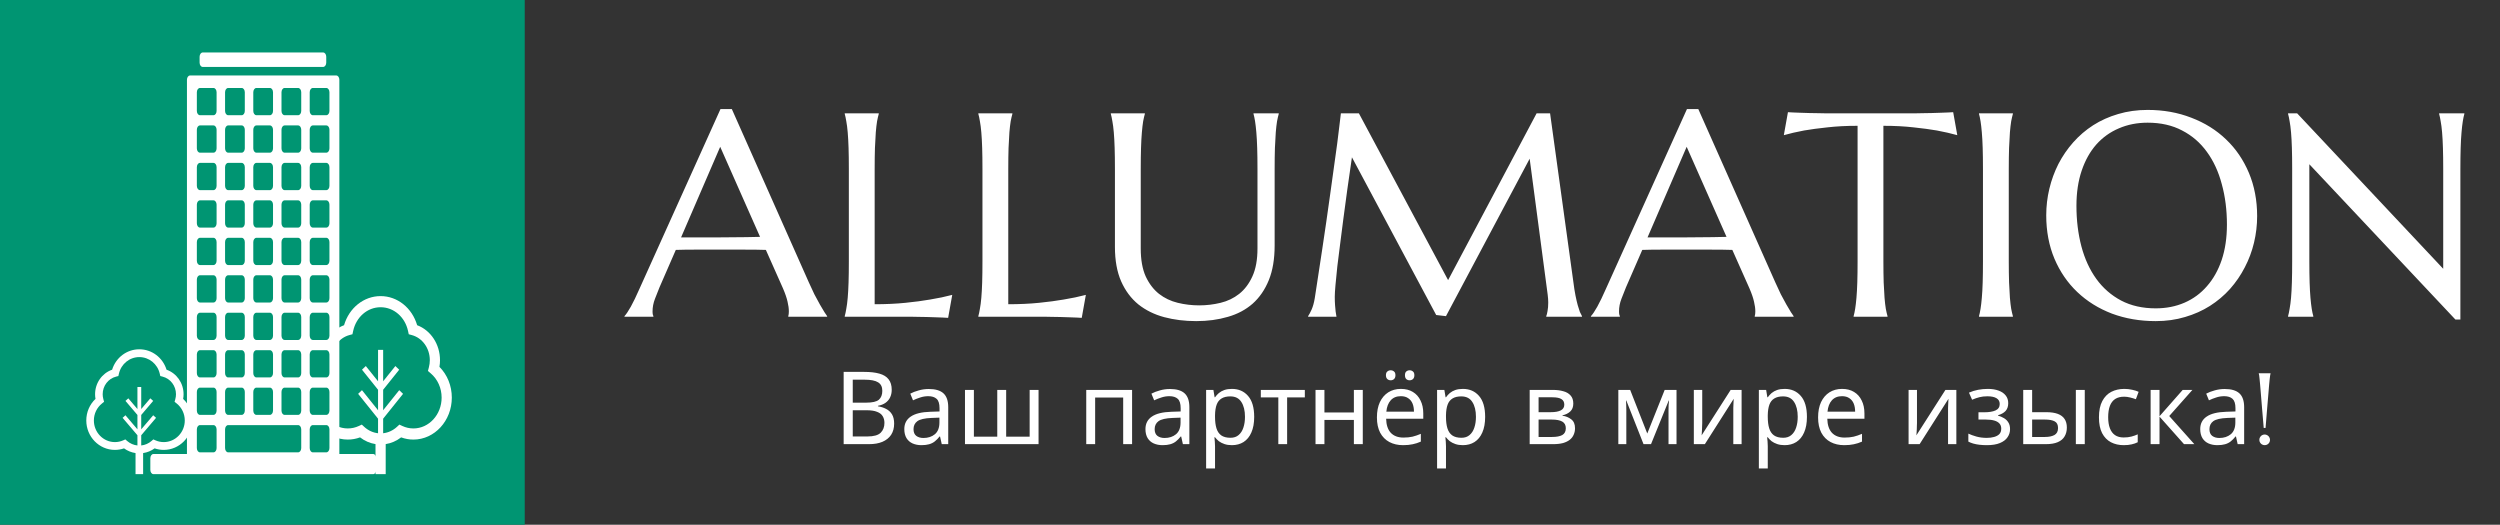 <svg width="1334" height="280" viewBox="0 0 1334 280" fill="none" xmlns="http://www.w3.org/2000/svg">
<rect x="0" y="0" width="1334" height="280" fill="#333333" stroke="none"/>
<rect width="280" height="280" fill="#009572"/>
<path d="M108.418 35.715H172.174H172.428C173.343 35.715 174.085 34.69 174.085 33.427V30.288C174.085 29.024 173.343 28 172.428 28H172.174H108.418H108.164C107.249 28 106.507 29.024 106.507 30.288V33.427C106.507 34.69 107.249 35.715 108.164 35.715H108.418Z" fill="white"/>
<path d="M99.757 42.561V242.256H81.875C80.96 242.256 80.218 243.28 80.218 244.543V250.716C80.218 251.979 80.96 253.003 81.875 253.003H199.125C200.04 253.003 200.782 251.979 200.782 250.716V244.543C200.782 243.28 200.04 242.256 199.125 242.256H181.077V42.561C181.077 41.297 180.336 40.273 179.42 40.273H101.414C100.499 40.273 99.757 41.297 99.757 42.561ZM165.262 49.23C165.262 47.967 166.004 46.942 166.919 46.942H174.136C175.051 46.942 175.793 47.967 175.793 49.23V59.192C175.793 60.455 175.051 61.479 174.136 61.479H166.919C166.004 61.479 165.262 60.455 165.262 59.192V49.23ZM165.262 69.218C165.262 67.954 166.004 66.93 166.919 66.93H174.136C175.051 66.93 175.793 67.954 175.793 69.218V79.18C175.793 80.443 175.051 81.467 174.136 81.467H166.919C166.004 81.467 165.262 80.443 165.262 79.18V69.218ZM165.262 89.206C165.262 87.943 166.004 86.918 166.919 86.918H174.136C175.051 86.918 175.793 87.943 175.793 89.206V99.168C175.793 100.431 175.051 101.455 174.136 101.455H166.919C166.004 101.455 165.262 100.431 165.262 99.168V89.206ZM165.262 109.194C165.262 107.93 166.004 106.906 166.919 106.906H174.136C175.051 106.906 175.793 107.93 175.793 109.194V119.155C175.793 120.418 175.051 121.443 174.136 121.443H166.919C166.004 121.443 165.262 120.418 165.262 119.155V109.194ZM165.262 129.181C165.262 127.918 166.004 126.894 166.919 126.894H174.136C175.051 126.894 175.793 127.918 175.793 129.181V139.143C175.793 140.406 175.051 141.431 174.136 141.431H166.919C166.004 141.431 165.262 140.406 165.262 139.143V129.181ZM165.262 149.17C165.262 147.906 166.004 146.882 166.919 146.882H174.136C175.051 146.882 175.793 147.906 175.793 149.17V159.131C175.793 160.394 175.051 161.419 174.136 161.419H166.919C166.004 161.419 165.262 160.394 165.262 159.131V149.17ZM165.262 169.158C165.262 167.894 166.004 166.87 166.919 166.87H174.136C175.051 166.87 175.793 167.894 175.793 169.158V179.119C175.793 180.383 175.051 181.407 174.136 181.407H166.919C166.004 181.407 165.262 180.383 165.262 179.119V169.158ZM165.262 189.145C165.262 187.882 166.004 186.858 166.919 186.858H174.136C175.051 186.858 175.793 187.882 175.793 189.145V199.107C175.793 200.37 175.051 201.395 174.136 201.395H166.919C166.004 201.395 165.262 200.37 165.262 199.107V189.145ZM165.262 209.134C165.262 207.87 166.004 206.846 166.919 206.846H174.136C175.051 206.846 175.793 207.87 175.793 209.134V219.095C175.793 220.359 175.051 221.383 174.136 221.383H166.919C166.004 221.383 165.262 220.359 165.262 219.095V209.134ZM165.262 229.122C165.262 227.858 166.004 226.834 166.919 226.834H174.136C175.051 226.834 175.793 227.858 175.793 229.122V239.083C175.793 240.346 175.051 241.371 174.136 241.371H166.919C166.004 241.371 165.262 240.346 165.262 239.083V229.122ZM150.207 49.23C150.207 47.967 150.949 46.942 151.864 46.942H159.081C159.996 46.942 160.738 47.967 160.738 49.23V59.192C160.738 60.455 159.996 61.479 159.081 61.479H151.864C150.949 61.479 150.207 60.455 150.207 59.192V49.23ZM150.207 69.218C150.207 67.954 150.949 66.93 151.864 66.93H159.081C159.996 66.93 160.738 67.954 160.738 69.218V79.18C160.738 80.443 159.996 81.467 159.081 81.467H151.864C150.949 81.467 150.207 80.443 150.207 79.18V69.218ZM150.207 89.206C150.207 87.943 150.949 86.918 151.864 86.918H159.081C159.996 86.918 160.738 87.943 160.738 89.206V99.168C160.738 100.431 159.996 101.455 159.081 101.455H151.864C150.949 101.455 150.207 100.431 150.207 99.168V89.206ZM150.207 109.194C150.207 107.93 150.949 106.906 151.864 106.906H159.081C159.996 106.906 160.738 107.93 160.738 109.194V119.155C160.738 120.418 159.996 121.443 159.081 121.443H151.864C150.949 121.443 150.207 120.418 150.207 119.155V109.194ZM150.207 129.181C150.207 127.918 150.949 126.894 151.864 126.894H159.081C159.996 126.894 160.738 127.918 160.738 129.181V139.143C160.738 140.406 159.996 141.431 159.081 141.431H151.864C150.949 141.431 150.207 140.406 150.207 139.143V129.181ZM150.207 149.17C150.207 147.906 150.949 146.882 151.864 146.882H159.081C159.996 146.882 160.738 147.906 160.738 149.17V159.131C160.738 160.394 159.996 161.419 159.081 161.419H151.864C150.949 161.419 150.207 160.394 150.207 159.131V149.17ZM150.207 169.158C150.207 167.894 150.949 166.87 151.864 166.87H159.081C159.996 166.87 160.738 167.894 160.738 169.158V179.119C160.738 180.383 159.996 181.407 159.081 181.407H151.864C150.949 181.407 150.207 180.383 150.207 179.119V169.158ZM150.207 189.145C150.207 187.882 150.949 186.858 151.864 186.858H159.081C159.996 186.858 160.738 187.882 160.738 189.145V199.107C160.738 200.37 159.996 201.395 159.081 201.395H151.864C150.949 201.395 150.207 200.37 150.207 199.107V189.145ZM150.207 209.134C150.207 207.87 150.949 206.846 151.864 206.846H159.081C159.996 206.846 160.738 207.87 160.738 209.134V219.095C160.738 220.359 159.996 221.383 159.081 221.383H151.864C150.949 221.383 150.207 220.359 150.207 219.095V209.134ZM135.152 49.23C135.152 47.967 135.894 46.942 136.809 46.942H144.026C144.941 46.942 145.683 47.967 145.683 49.23V59.192C145.683 60.455 144.941 61.479 144.026 61.479H136.809C135.894 61.479 135.152 60.455 135.152 59.192V49.23ZM135.152 69.218C135.152 67.954 135.894 66.93 136.809 66.93H144.026C144.941 66.93 145.683 67.954 145.683 69.218V79.18C145.683 80.443 144.941 81.467 144.026 81.467H136.809C135.894 81.467 135.152 80.443 135.152 79.18V69.218ZM135.152 89.206C135.152 87.943 135.894 86.918 136.809 86.918H144.026C144.941 86.918 145.683 87.943 145.683 89.206V99.168C145.683 100.431 144.941 101.455 144.026 101.455H136.809C135.894 101.455 135.152 100.431 135.152 99.168V89.206ZM135.152 109.194C135.152 107.93 135.894 106.906 136.809 106.906H144.026C144.941 106.906 145.683 107.93 145.683 109.194V119.155C145.683 120.418 144.941 121.443 144.026 121.443H136.809C135.894 121.443 135.152 120.418 135.152 119.155V109.194ZM135.152 129.181C135.152 127.918 135.894 126.894 136.809 126.894H144.026C144.941 126.894 145.683 127.918 145.683 129.181V139.143C145.683 140.406 144.941 141.431 144.026 141.431H136.809C135.894 141.431 135.152 140.406 135.152 139.143V129.181ZM135.152 149.17C135.152 147.906 135.894 146.882 136.809 146.882H144.026C144.941 146.882 145.683 147.906 145.683 149.17V159.131C145.683 160.394 144.941 161.419 144.026 161.419H136.809C135.894 161.419 135.152 160.394 135.152 159.131V149.17ZM135.152 169.158C135.152 167.894 135.894 166.87 136.809 166.87H144.026C144.941 166.87 145.683 167.894 145.683 169.158V179.119C145.683 180.383 144.941 181.407 144.026 181.407H136.809C135.894 181.407 135.152 180.383 135.152 179.119V169.158ZM135.152 189.145C135.152 187.882 135.894 186.858 136.809 186.858H144.026C144.941 186.858 145.683 187.882 145.683 189.145V199.107C145.683 200.37 144.941 201.395 144.026 201.395H136.809C135.894 201.395 135.152 200.37 135.152 199.107V189.145ZM135.152 209.134C135.152 207.87 135.894 206.846 136.809 206.846H144.026C144.941 206.846 145.683 207.87 145.683 209.134V219.095C145.683 220.359 144.941 221.383 144.026 221.383H136.809C135.894 221.383 135.152 220.359 135.152 219.095V209.134ZM120.096 49.23C120.096 47.967 120.838 46.942 121.753 46.942H128.97C129.885 46.942 130.627 47.967 130.627 49.23V59.192C130.627 60.455 129.885 61.479 128.97 61.479H121.753C120.838 61.479 120.096 60.455 120.096 59.192V49.23ZM120.096 69.218C120.096 67.954 120.838 66.93 121.753 66.93H128.97C129.885 66.93 130.627 67.954 130.627 69.218V79.18C130.627 80.443 129.885 81.467 128.97 81.467H121.753C120.838 81.467 120.096 80.443 120.096 79.18V69.218ZM120.096 89.206C120.096 87.943 120.838 86.918 121.753 86.918H128.97C129.885 86.918 130.627 87.943 130.627 89.206V99.168C130.627 100.431 129.885 101.455 128.97 101.455H121.753C120.838 101.455 120.096 100.431 120.096 99.168V89.206ZM120.096 109.194C120.096 107.93 120.838 106.906 121.753 106.906H128.97C129.885 106.906 130.627 107.93 130.627 109.194V119.155C130.627 120.418 129.885 121.443 128.97 121.443H121.753C120.838 121.443 120.096 120.418 120.096 119.155V109.194ZM120.096 129.181C120.096 127.918 120.838 126.894 121.753 126.894H128.97C129.885 126.894 130.627 127.918 130.627 129.181V139.143C130.627 140.406 129.885 141.431 128.97 141.431H121.753C120.838 141.431 120.096 140.406 120.096 139.143V129.181ZM120.096 149.17C120.096 147.906 120.838 146.882 121.753 146.882H128.97C129.885 146.882 130.627 147.906 130.627 149.17V159.131C130.627 160.394 129.885 161.419 128.97 161.419H121.753C120.838 161.419 120.096 160.394 120.096 159.131V149.17ZM120.096 169.158C120.096 167.894 120.838 166.87 121.753 166.87H128.97C129.885 166.87 130.627 167.894 130.627 169.158V179.119C130.627 180.383 129.885 181.407 128.97 181.407H121.753C120.838 181.407 120.096 180.383 120.096 179.119V169.158ZM120.096 189.145C120.096 187.882 120.838 186.858 121.753 186.858H128.97C129.885 186.858 130.627 187.882 130.627 189.145V199.107C130.627 200.37 129.885 201.395 128.97 201.395H121.753C120.838 201.395 120.096 200.37 120.096 199.107V189.145ZM120.096 209.134C120.096 207.87 120.838 206.846 121.753 206.846H128.97C129.885 206.846 130.627 207.87 130.627 209.134V219.095C130.627 220.359 129.885 221.383 128.97 221.383H121.753C120.838 221.383 120.096 220.359 120.096 219.095V209.134ZM120.096 229.122C120.096 227.858 120.838 226.834 121.753 226.834H129.063H130.627H150.207H151.771H159.081C159.996 226.834 160.738 227.858 160.738 229.122V239.083C160.738 240.346 159.996 241.371 159.081 241.371H151.771H150.207H130.627H129.063H121.753C120.838 241.371 120.096 240.346 120.096 239.083V229.122ZM105.041 49.23C105.041 47.967 105.783 46.942 106.698 46.942H113.915C114.83 46.942 115.572 47.967 115.572 49.23V59.192C115.572 60.455 114.83 61.479 113.915 61.479H106.698C105.783 61.479 105.041 60.455 105.041 59.192V49.23ZM105.041 69.218C105.041 67.954 105.783 66.93 106.698 66.93H113.915C114.83 66.93 115.572 67.954 115.572 69.218V79.18C115.572 80.443 114.83 81.467 113.915 81.467H106.698C105.783 81.467 105.041 80.443 105.041 79.18V69.218ZM105.041 89.206C105.041 87.943 105.783 86.918 106.698 86.918H113.915C114.83 86.918 115.572 87.943 115.572 89.206V99.168C115.572 100.431 114.83 101.455 113.915 101.455H106.698C105.783 101.455 105.041 100.431 105.041 99.168V89.206ZM105.041 109.194C105.041 107.93 105.783 106.906 106.698 106.906H113.915C114.83 106.906 115.572 107.93 115.572 109.194V119.155C115.572 120.418 114.83 121.443 113.915 121.443H106.698C105.783 121.443 105.041 120.418 105.041 119.155V109.194ZM105.041 129.181C105.041 127.918 105.783 126.894 106.698 126.894H113.915C114.83 126.894 115.572 127.918 115.572 129.181V139.143C115.572 140.406 114.83 141.431 113.915 141.431H106.698C105.783 141.431 105.041 140.406 105.041 139.143V129.181ZM105.041 149.17C105.041 147.906 105.783 146.882 106.698 146.882H113.915C114.83 146.882 115.572 147.906 115.572 149.17V159.131C115.572 160.394 114.83 161.419 113.915 161.419H106.698C105.783 161.419 105.041 160.394 105.041 159.131V149.17ZM105.041 169.158C105.041 167.894 105.783 166.87 106.698 166.87H113.915C114.83 166.87 115.572 167.894 115.572 169.158V179.119C115.572 180.383 114.83 181.407 113.915 181.407H106.698C105.783 181.407 105.041 180.383 105.041 179.119V169.158ZM105.041 189.145C105.041 187.882 105.783 186.858 106.698 186.858H113.915C114.83 186.858 115.572 187.882 115.572 189.145V199.107C115.572 200.37 114.83 201.395 113.915 201.395H106.698C105.783 201.395 105.041 200.37 105.041 199.107V189.145ZM105.041 209.134C105.041 207.87 105.783 206.846 106.698 206.846H113.915C114.83 206.846 115.572 207.87 115.572 209.134V219.095C115.572 220.359 114.83 221.383 113.915 221.383H106.698C105.783 221.383 105.041 220.359 105.041 219.095V209.134ZM105.041 229.122C105.041 227.858 105.783 226.834 106.698 226.834H113.915C114.83 226.834 115.572 227.858 115.572 229.122V239.083C115.572 240.346 114.83 241.371 113.915 241.371H106.698C105.783 241.371 105.041 240.346 105.041 239.083V229.122Z" fill="white"/>
<g clip-path="url(#clip0_1262_19)">
<path d="M97.728 212.852C97.879 212.023 97.954 211.189 97.954 210.364C97.954 204.395 94.272 199.176 88.866 197.271C86.856 190.803 81.046 186.383 74.346 186.383C67.645 186.383 61.833 190.803 59.825 197.271C54.417 199.174 50.737 204.395 50.737 210.364C50.737 211.189 50.812 212.023 50.96 212.852C47.821 215.82 46.045 219.949 46.045 224.371C46.045 233.025 52.892 240.065 61.309 240.065C62.982 240.065 64.615 239.789 66.185 239.244C68.01 240.574 70.118 241.434 72.321 241.763V252.999H73.333H75.358H76.37V241.763C78.573 241.434 80.68 240.574 82.505 239.244C84.073 239.789 85.709 240.066 87.381 240.066C95.799 240.066 102.646 233.025 102.646 224.371C102.646 219.949 100.868 215.82 97.728 212.852ZM87.382 235.902C85.851 235.902 84.366 235.589 82.962 234.971L81.812 234.462L80.855 235.296C79.296 236.654 77.373 237.488 75.358 237.699V232.251L83.273 222.952L81.748 221.582L75.358 229.091V221.423L81.74 213.921L80.216 212.551L75.358 218.26V206.505H73.333V218.262L68.473 212.551L66.949 213.921L73.333 221.423V229.092L66.943 221.582L65.418 222.952L73.333 232.251V237.699C71.316 237.488 69.394 236.654 67.834 235.296L66.879 234.462L65.727 234.971C64.325 235.589 62.838 235.902 61.309 235.902C55.125 235.902 50.094 230.73 50.094 224.371C50.094 220.791 51.684 217.471 54.454 215.263L55.538 214.397L55.16 213.043C54.911 212.153 54.787 211.25 54.787 210.364C54.787 205.895 57.735 202.028 61.956 200.961L63.158 200.656L63.443 199.418C64.645 194.193 69.127 190.546 74.346 190.546C79.563 190.546 84.046 194.193 85.246 199.418L85.531 200.656L86.733 200.961C90.954 202.029 93.905 205.895 93.905 210.364C93.905 211.25 93.778 212.153 93.529 213.043L93.151 214.397L94.235 215.263C97.007 217.471 98.597 220.791 98.597 224.371C98.597 230.73 93.564 235.902 87.382 235.902Z" fill="white"/>
</g>
<g clip-path="url(#clip1_1262_19)">
<path d="M234.486 195.747C234.688 194.564 234.788 193.376 234.788 192.199C234.788 183.687 229.845 176.245 222.586 173.528C219.886 164.303 212.085 158 203.087 158C194.09 158 186.286 164.303 183.589 173.528C176.327 176.242 171.386 183.687 171.386 192.199C171.386 193.376 171.487 194.564 171.686 195.747C167.47 199.98 165.086 205.868 165.086 212.174C165.086 224.516 174.28 234.556 185.583 234.556C187.829 234.556 190.022 234.161 192.13 233.384C194.581 235.28 197.411 236.507 200.369 236.976V253H201.728H204.447H205.806V236.976C208.764 236.507 211.594 235.28 214.045 233.384C216.15 234.161 218.346 234.556 220.592 234.556C231.894 234.556 241.089 224.516 241.089 212.174C241.089 205.868 238.702 199.98 234.486 195.747ZM220.592 228.618C218.537 228.618 216.543 228.172 214.658 227.29L213.113 226.565L211.828 227.754C209.735 229.691 207.152 230.879 204.447 231.181V223.411L215.075 210.15L213.028 208.196L204.447 218.906V207.97L213.017 197.272L210.97 195.318L204.447 203.459V186.696H201.728V203.462L195.202 195.318L193.155 197.272L201.728 207.97V218.906L193.147 208.196L191.1 210.15L201.728 223.411V231.181C199.02 230.879 196.439 229.691 194.344 227.754L193.062 226.565L191.514 227.29C189.632 228.171 187.635 228.618 185.583 228.618C177.278 228.618 170.524 221.242 170.524 212.174C170.524 207.068 172.658 202.334 176.378 199.185L177.833 197.95L177.326 196.02C176.991 194.75 176.824 193.463 176.824 192.199C176.824 185.826 180.783 180.312 186.451 178.79L188.065 178.355L188.448 176.589C190.062 169.139 196.081 163.938 203.087 163.938C210.094 163.938 216.113 169.139 217.725 176.59L218.107 178.355L219.721 178.79C225.39 180.312 229.351 185.826 229.351 192.199C229.351 193.463 229.181 194.75 228.847 196.02L228.34 197.951L229.795 199.186C233.517 202.334 235.652 207.069 235.652 212.174C235.651 221.243 228.894 228.618 220.592 228.618Z" fill="white"/>
</g>
<path d="M420.627 169V168.697C420.728 168.445 420.804 168.067 420.854 167.562C420.905 167.057 420.93 166.603 420.93 166.2C420.93 164.636 420.703 162.92 420.249 161.053C419.845 159.136 419.038 156.764 417.827 153.939L408.669 133.353C405.844 133.252 402.085 133.202 397.393 133.202C392.7 133.202 387.629 133.202 382.18 133.202C378.194 133.202 374.334 133.202 370.601 133.202C366.917 133.202 363.587 133.252 360.61 133.353L351.907 153.333C351.15 155.2 350.343 157.244 349.485 159.464C348.627 161.684 348.198 163.929 348.198 166.2C348.198 166.856 348.249 167.411 348.35 167.865C348.451 168.268 348.551 168.546 348.652 168.697V169H333.213V168.697C334.121 167.739 335.256 166.048 336.619 163.626C337.981 161.154 339.469 158.076 341.084 154.393L384.451 58.199H390.505L431.602 150.685C432.56 152.854 433.544 154.973 434.553 157.042C435.613 159.06 436.597 160.877 437.505 162.491C438.413 164.106 439.22 165.468 439.927 166.578C440.633 167.688 441.112 168.395 441.365 168.697V169H420.627ZM371.584 126.693C374.511 126.693 377.513 126.693 380.591 126.693C383.669 126.642 386.671 126.617 389.597 126.617C392.574 126.567 395.425 126.542 398.149 126.542C400.874 126.491 403.346 126.441 405.566 126.39L384.299 78.331L363.411 126.693H371.584ZM466.719 162.34C472.673 162.34 478.147 162.088 483.142 161.583C488.137 161.078 492.502 160.498 496.235 159.842C500.575 159.136 504.535 158.303 508.118 157.345L505.923 169.605C505.317 169.555 504.409 169.505 503.198 169.454C501.987 169.404 500.625 169.353 499.111 169.303C497.648 169.252 496.084 169.202 494.419 169.151C492.804 169.151 491.265 169.126 489.802 169.076C488.339 169.076 487.027 169.05 485.867 169C484.757 169 483.949 169 483.445 169H450.75V168.697C451.052 167.638 451.33 166.326 451.582 164.762C451.885 163.198 452.137 161.255 452.339 158.934C452.541 156.613 452.692 153.863 452.793 150.685C452.894 147.455 452.944 143.696 452.944 139.408V90.138C452.944 85.849 452.894 82.115 452.793 78.936C452.692 75.707 452.541 72.932 452.339 70.611C452.137 68.24 451.885 66.272 451.582 64.708C451.33 63.144 451.052 61.832 450.75 60.773V60.47H468.914V60.773C468.611 61.832 468.308 63.144 468.005 64.708C467.753 66.272 467.526 68.24 467.324 70.611C467.173 72.932 467.021 75.707 466.87 78.936C466.769 82.115 466.719 85.849 466.719 90.138V162.34ZM538.013 162.34C543.966 162.34 549.441 162.088 554.436 161.583C559.431 161.078 563.796 160.498 567.529 159.842C571.868 159.136 575.829 158.303 579.412 157.345L577.217 169.605C576.611 169.555 575.703 169.505 574.492 169.454C573.281 169.404 571.919 169.353 570.405 169.303C568.942 169.252 567.378 169.202 565.713 169.151C564.098 169.151 562.559 169.126 561.096 169.076C559.633 169.076 558.321 169.05 557.161 169C556.051 169 555.243 169 554.739 169H522.043V168.697C522.346 167.638 522.624 166.326 522.876 164.762C523.179 163.198 523.431 161.255 523.633 158.934C523.835 156.613 523.986 153.863 524.087 150.685C524.188 147.455 524.238 143.696 524.238 139.408V90.138C524.238 85.849 524.188 82.115 524.087 78.936C523.986 75.707 523.835 72.932 523.633 70.611C523.431 68.24 523.179 66.272 522.876 64.708C522.624 63.144 522.346 61.832 522.043 60.773V60.47H540.208V60.773C539.905 61.832 539.602 63.144 539.299 64.708C539.047 66.272 538.82 68.24 538.618 70.611C538.467 72.932 538.315 75.707 538.164 78.936C538.063 82.115 538.013 85.849 538.013 90.138V162.34ZM670.989 90.138C670.989 85.849 670.938 82.115 670.837 78.936C670.736 75.707 670.585 72.932 670.383 70.611C670.181 68.24 669.954 66.272 669.702 64.708C669.45 63.144 669.172 61.832 668.87 60.773V60.47H682.341V60.773C682.039 61.832 681.736 63.144 681.433 64.708C681.181 66.272 680.954 68.24 680.752 70.611C680.601 72.932 680.449 75.707 680.298 78.936C680.197 82.115 680.146 85.849 680.146 90.138V131.007C680.146 138.222 679.112 144.378 677.043 149.474C674.975 154.57 672.099 158.757 668.416 162.037C664.732 165.266 660.317 167.612 655.171 169.076C650.024 170.589 644.399 171.346 638.293 171.346C632.188 171.346 626.487 170.64 621.189 169.227C615.942 167.814 611.35 165.544 607.415 162.416C603.529 159.237 600.477 155.15 598.257 150.155C596.037 145.109 594.927 138.979 594.927 131.764V90.138C594.927 85.849 594.876 82.115 594.775 78.936C594.674 75.707 594.523 72.932 594.321 70.611C594.119 68.24 593.867 66.272 593.564 64.708C593.312 63.144 593.035 61.832 592.732 60.773V60.47H610.896V60.773C610.593 61.832 610.291 63.144 609.988 64.708C609.736 66.272 609.508 68.24 609.307 70.611C609.105 72.932 608.953 75.707 608.853 78.936C608.752 82.115 608.701 85.849 608.701 90.138V132.596C608.701 138.6 609.584 143.57 611.35 147.506C613.167 151.391 615.538 154.494 618.464 156.815C621.391 159.085 624.721 160.675 628.455 161.583C632.188 162.491 635.998 162.945 639.883 162.945C643.768 162.945 647.577 162.491 651.311 161.583C655.045 160.675 658.35 159.085 661.226 156.815C664.152 154.494 666.498 151.391 668.264 147.506C670.081 143.57 670.989 138.6 670.989 132.596V90.138ZM698.008 168.697C698.563 167.89 699.194 166.704 699.9 165.14C700.606 163.526 701.161 161.507 701.565 159.085C702.12 155.554 702.725 151.593 703.381 147.203C704.088 142.763 704.794 138.121 705.5 133.277C706.257 128.434 706.989 123.489 707.695 118.443C708.452 113.347 709.159 108.352 709.814 103.458C710.521 98.513 711.177 93.77 711.782 89.23C712.438 84.638 713.018 80.45 713.523 76.666C714.028 72.882 714.431 69.602 714.734 66.827C715.087 64.002 715.339 61.883 715.491 60.47H725.103L772.708 149.474L819.934 60.47H827.124L839.536 150.382C839.889 153.207 840.268 155.629 840.671 157.647C841.075 159.666 841.479 161.406 841.882 162.87C842.286 164.282 842.664 165.468 843.018 166.427C843.421 167.335 843.8 168.092 844.153 168.697V169H825.081V168.697C825.333 168.142 825.56 167.234 825.762 165.973C826.014 164.711 826.14 163.198 826.14 161.432C826.14 160.776 826.115 160.12 826.064 159.464C826.014 158.757 825.938 158.001 825.837 157.193L816.226 84.689L771.572 168.697L766.35 168.092L721.394 83.932C719.628 95.89 718.089 106.939 716.777 117.081C716.222 121.42 715.667 125.759 715.112 130.099C714.557 134.387 714.053 138.399 713.599 142.132C713.195 145.866 712.867 149.171 712.615 152.047C712.362 154.872 712.236 156.966 712.236 158.329C712.236 160.044 712.287 161.558 712.388 162.87C712.489 164.181 712.59 165.292 712.69 166.2C712.842 167.259 712.993 168.193 713.145 169H698.008V168.697ZM936.335 169V168.697C936.436 168.445 936.512 168.067 936.562 167.562C936.613 167.057 936.638 166.603 936.638 166.2C936.638 164.636 936.411 162.92 935.957 161.053C935.553 159.136 934.746 156.764 933.535 153.939L924.377 133.353C921.552 133.252 917.793 133.202 913.101 133.202C908.408 133.202 903.337 133.202 897.888 133.202C893.902 133.202 890.042 133.202 886.309 133.202C882.625 133.202 879.295 133.252 876.318 133.353L867.615 153.333C866.858 155.2 866.051 157.244 865.193 159.464C864.335 161.684 863.906 163.929 863.906 166.2C863.906 166.856 863.957 167.411 864.058 167.865C864.159 168.268 864.259 168.546 864.36 168.697V169H848.921V168.697C849.829 167.739 850.964 166.048 852.327 163.626C853.689 161.154 855.177 158.076 856.792 154.393L900.159 58.199H906.213L947.31 150.685C948.268 152.854 949.252 154.973 950.261 157.042C951.321 159.06 952.305 160.877 953.213 162.491C954.121 164.106 954.928 165.468 955.635 166.578C956.341 167.688 956.82 168.395 957.073 168.697V169H936.335ZM887.292 126.693C890.219 126.693 893.221 126.693 896.299 126.693C899.377 126.642 902.379 126.617 905.305 126.617C908.282 126.567 911.133 126.542 913.857 126.542C916.582 126.491 919.054 126.441 921.274 126.39L900.007 78.331L879.119 126.693H887.292ZM991.206 67.13C985.252 67.13 979.879 67.407 975.085 67.962C970.292 68.467 966.155 69.022 962.673 69.627C958.637 70.384 955.029 71.217 951.851 72.125L954.045 59.864C954.651 59.915 955.559 59.965 956.77 60.016C957.981 60.066 959.318 60.117 960.781 60.167C962.295 60.217 963.859 60.268 965.474 60.318C967.139 60.318 968.703 60.344 970.166 60.394C971.629 60.394 972.916 60.419 974.026 60.47C975.186 60.47 976.019 60.47 976.523 60.47H1019.74C1020.24 60.47 1021.05 60.47 1022.16 60.47C1023.32 60.419 1024.63 60.394 1026.1 60.394C1027.56 60.344 1029.1 60.318 1030.71 60.318C1032.38 60.268 1033.94 60.217 1035.41 60.167C1036.92 60.117 1038.28 60.066 1039.49 60.016C1040.7 59.965 1041.61 59.915 1042.22 59.864L1044.41 72.125C1041.18 71.217 1037.55 70.384 1033.51 69.627C1030.03 69.022 1025.89 68.467 1021.1 67.962C1016.31 67.407 1010.93 67.13 1004.98 67.13V139.408C1004.98 143.696 1005.03 147.455 1005.13 150.685C1005.28 153.863 1005.43 156.613 1005.59 158.934C1005.79 161.255 1006.01 163.198 1006.27 164.762C1006.57 166.326 1006.87 167.638 1007.18 168.697V169H989.087V168.697C989.39 167.638 989.667 166.326 989.919 164.762C990.172 163.198 990.399 161.255 990.601 158.934C990.802 156.613 990.954 153.863 991.055 150.685C991.156 147.455 991.206 143.696 991.206 139.408V67.13ZM1055.99 168.697C1056.29 167.638 1056.57 166.326 1056.82 164.762C1057.08 163.198 1057.3 161.255 1057.5 158.934C1057.71 156.613 1057.86 153.863 1057.96 150.685C1058.06 147.455 1058.11 143.696 1058.11 139.408V90.138C1058.11 85.849 1058.06 82.115 1057.96 78.936C1057.86 75.707 1057.71 72.932 1057.5 70.611C1057.3 68.24 1057.08 66.272 1056.82 64.708C1056.57 63.144 1056.29 61.832 1055.99 60.773V60.47H1074.08V60.773C1073.78 61.832 1073.47 63.144 1073.17 64.708C1072.92 66.272 1072.69 68.24 1072.49 70.611C1072.34 72.932 1072.19 75.707 1072.04 78.936C1071.94 82.115 1071.88 85.849 1071.88 90.138V139.408C1071.88 143.696 1071.94 147.455 1072.04 150.685C1072.19 153.863 1072.34 156.613 1072.49 158.934C1072.69 161.255 1072.92 163.198 1073.17 164.762C1073.47 166.326 1073.78 167.638 1074.08 168.697V169H1055.99V168.697ZM1145.98 58.653C1154.41 58.653 1162.18 60.041 1169.29 62.816C1176.45 65.54 1182.64 69.4 1187.83 74.395C1193.03 79.34 1197.09 85.294 1200.02 92.257C1202.94 99.22 1204.41 106.914 1204.41 115.34C1204.41 120.134 1203.85 124.851 1202.74 129.493C1201.63 134.135 1199.99 138.525 1197.82 142.662C1195.7 146.799 1193.08 150.634 1189.95 154.166C1186.82 157.647 1183.24 160.675 1179.2 163.248C1175.22 165.771 1170.8 167.739 1165.96 169.151C1161.12 170.615 1155.89 171.346 1150.29 171.346C1141.87 171.346 1134.07 170.009 1126.91 167.335C1119.79 164.61 1113.64 160.776 1108.44 155.831C1103.24 150.886 1099.18 144.958 1096.25 138.045C1093.33 131.083 1091.87 123.363 1091.87 114.886C1091.87 110.093 1092.42 105.375 1093.53 100.733C1094.64 96.091 1096.25 91.677 1098.37 87.489C1100.54 83.301 1103.17 79.466 1106.25 75.985C1109.37 72.453 1112.93 69.4 1116.92 66.827C1120.95 64.254 1125.39 62.261 1130.24 60.848C1135.13 59.385 1140.38 58.653 1145.98 58.653ZM1150.29 164.535C1155.89 164.535 1161.01 163.526 1165.66 161.507C1170.3 159.489 1174.28 156.563 1177.61 152.728C1181 148.893 1183.62 144.226 1185.49 138.727C1187.35 133.176 1188.29 126.895 1188.29 119.881C1188.29 112.111 1187.38 104.921 1185.56 98.311C1183.8 91.651 1181.15 85.899 1177.61 81.056C1174.08 76.162 1169.67 72.352 1164.37 69.627C1159.12 66.852 1152.99 65.465 1145.98 65.465C1140.38 65.465 1135.26 66.474 1130.62 68.492C1125.97 70.46 1121.96 73.336 1118.58 77.12C1115.25 80.904 1112.65 85.546 1110.79 91.046C1108.92 96.546 1107.99 102.802 1107.99 109.815C1107.99 117.535 1108.87 124.75 1110.63 131.461C1112.4 138.121 1115.05 143.898 1118.58 148.792C1122.11 153.687 1126.53 157.547 1131.83 160.372C1137.12 163.147 1143.28 164.535 1150.29 164.535ZM1225.75 60.47L1303.7 143.419V90.138C1303.7 85.849 1303.65 82.115 1303.55 78.936C1303.45 75.707 1303.3 72.932 1303.1 70.611C1302.9 68.24 1302.64 66.272 1302.34 64.708C1302.09 63.144 1301.81 61.832 1301.51 60.773V60.47H1314.98V60.773C1314.68 61.832 1314.4 63.144 1314.15 64.708C1313.9 66.272 1313.67 68.24 1313.47 70.611C1313.26 72.932 1313.11 75.707 1313.01 78.936C1312.91 82.115 1312.86 85.849 1312.86 90.138V170.514H1310.21L1232.26 87.64V139.408C1232.26 143.696 1232.31 147.455 1232.41 150.685C1232.51 153.863 1232.66 156.613 1232.86 158.934C1233.07 161.255 1233.29 163.198 1233.54 164.762C1233.8 166.326 1234.07 167.638 1234.38 168.697V169H1220.91V168.697C1221.21 167.638 1221.49 166.326 1221.74 164.762C1222.04 163.198 1222.29 161.255 1222.5 158.934C1222.7 156.613 1222.85 153.863 1222.95 150.685C1223.05 147.455 1223.1 143.696 1223.1 139.408V90.138C1223.1 85.849 1223.05 82.115 1222.95 78.936C1222.85 75.707 1222.7 72.932 1222.5 70.611C1222.29 68.24 1222.04 66.272 1221.74 64.708C1221.49 63.144 1221.21 61.832 1220.91 60.773V60.47H1225.75ZM461.188 198.444C464.392 198.444 467.074 198.75 469.234 199.362C471.43 199.974 473.068 200.982 474.148 202.386C475.264 203.79 475.822 205.662 475.822 208.002C475.822 209.514 475.534 210.864 474.958 212.052C474.418 213.204 473.59 214.176 472.474 214.968C471.394 215.724 470.062 216.246 468.478 216.534V216.804C470.098 217.056 471.556 217.524 472.852 218.208C474.184 218.892 475.228 219.864 475.984 221.124C476.74 222.384 477.118 224.022 477.118 226.038C477.118 228.378 476.578 230.376 475.498 232.032C474.418 233.652 472.87 234.894 470.854 235.758C468.874 236.586 466.498 237 463.726 237H450.172V198.444H461.188ZM462.16 214.86C465.472 214.86 467.74 214.338 468.964 213.294C470.188 212.214 470.8 210.63 470.8 208.542C470.8 206.418 470.044 204.906 468.532 204.006C467.056 203.07 464.68 202.602 461.404 202.602H455.032V214.86H462.16ZM455.032 218.91V232.896H462.808C466.228 232.896 468.604 232.23 469.936 230.898C471.268 229.566 471.934 227.82 471.934 225.66C471.934 224.292 471.628 223.104 471.016 222.096C470.44 221.088 469.45 220.314 468.046 219.774C466.678 219.198 464.806 218.91 462.43 218.91H455.032ZM495.607 207.57C499.135 207.57 501.745 208.344 503.437 209.892C505.129 211.44 505.975 213.906 505.975 217.29V237H502.519L501.601 232.896H501.385C500.557 233.94 499.693 234.822 498.793 235.542C497.929 236.226 496.921 236.73 495.769 237.054C494.653 237.378 493.285 237.54 491.665 237.54C489.937 237.54 488.371 237.234 486.967 236.622C485.599 236.01 484.519 235.074 483.727 233.814C482.935 232.518 482.539 230.898 482.539 228.954C482.539 226.074 483.673 223.86 485.941 222.312C488.209 220.728 491.701 219.864 496.417 219.72L501.331 219.558V217.83C501.331 215.418 500.809 213.744 499.765 212.808C498.721 211.872 497.245 211.404 495.337 211.404C493.825 211.404 492.385 211.638 491.017 212.106C489.649 212.538 488.371 213.042 487.183 213.618L485.725 210.054C486.985 209.37 488.479 208.794 490.207 208.326C491.935 207.822 493.735 207.57 495.607 207.57ZM497.011 223.014C493.411 223.158 490.909 223.734 489.505 224.742C488.137 225.75 487.453 227.172 487.453 229.008C487.453 230.628 487.939 231.816 488.911 232.572C489.919 233.328 491.197 233.706 492.745 233.706C495.193 233.706 497.227 233.04 498.847 231.708C500.467 230.34 501.277 228.252 501.277 225.444V222.852L497.011 223.014ZM554.172 208.056V237H514.914V208.056H519.666V233.004H532.14V208.056H536.892V233.004H549.42V208.056H554.172ZM604.081 208.056V237H599.329V212.106H584.371V237H579.619V208.056H604.081ZM624.279 207.57C627.807 207.57 630.417 208.344 632.109 209.892C633.801 211.44 634.647 213.906 634.647 217.29V237H631.191L630.273 232.896H630.057C629.229 233.94 628.365 234.822 627.465 235.542C626.601 236.226 625.593 236.73 624.441 237.054C623.325 237.378 621.957 237.54 620.337 237.54C618.609 237.54 617.043 237.234 615.639 236.622C614.271 236.01 613.191 235.074 612.399 233.814C611.607 232.518 611.211 230.898 611.211 228.954C611.211 226.074 612.345 223.86 614.613 222.312C616.881 220.728 620.373 219.864 625.089 219.72L630.003 219.558V217.83C630.003 215.418 629.481 213.744 628.437 212.808C627.393 211.872 625.917 211.404 624.009 211.404C622.497 211.404 621.057 211.638 619.689 212.106C618.321 212.538 617.043 213.042 615.855 213.618L614.397 210.054C615.657 209.37 617.151 208.794 618.879 208.326C620.607 207.822 622.407 207.57 624.279 207.57ZM625.683 223.014C622.083 223.158 619.581 223.734 618.177 224.742C616.809 225.75 616.125 227.172 616.125 229.008C616.125 230.628 616.611 231.816 617.583 232.572C618.591 233.328 619.869 233.706 621.417 233.706C623.865 233.706 625.899 233.04 627.519 231.708C629.139 230.34 629.949 228.252 629.949 225.444V222.852L625.683 223.014ZM657.356 207.516C660.92 207.516 663.782 208.758 665.942 211.242C668.138 213.726 669.236 217.47 669.236 222.474C669.236 225.75 668.732 228.522 667.724 230.79C666.752 233.022 665.366 234.714 663.566 235.866C661.802 236.982 659.714 237.54 657.302 237.54C655.826 237.54 654.512 237.342 653.36 236.946C652.208 236.55 651.218 236.046 650.39 235.434C649.598 234.786 648.914 234.084 648.338 233.328H648.014C648.086 233.94 648.158 234.714 648.23 235.65C648.302 236.586 648.338 237.396 648.338 238.08V249.96H643.586V208.056H647.474L648.122 211.998H648.338C648.914 211.17 649.598 210.414 650.39 209.73C651.218 209.046 652.19 208.506 653.306 208.11C654.458 207.714 655.808 207.516 657.356 207.516ZM656.492 211.512C654.548 211.512 652.982 211.89 651.794 212.646C650.606 213.366 649.742 214.464 649.202 215.94C648.662 217.416 648.374 219.288 648.338 221.556V222.474C648.338 224.85 648.59 226.866 649.094 228.522C649.598 230.178 650.444 231.438 651.632 232.302C652.856 233.166 654.512 233.598 656.6 233.598C658.364 233.598 659.804 233.112 660.92 232.14C662.072 231.168 662.918 229.854 663.458 228.198C664.034 226.506 664.322 224.58 664.322 222.42C664.322 219.108 663.674 216.462 662.378 214.482C661.118 212.502 659.156 211.512 656.492 211.512ZM696.261 212.052H686.811V237H682.113V212.052H672.771V208.056H696.261V212.052ZM706.715 208.056V220.098H722.429V208.056H727.181V237H722.429V224.094H706.715V237H701.963V208.056H706.715ZM747.524 207.516C750.008 207.516 752.132 208.056 753.896 209.136C755.696 210.216 757.064 211.746 758 213.726C758.972 215.67 759.458 217.956 759.458 220.584V223.446H739.64C739.712 226.722 740.54 229.224 742.124 230.952C743.744 232.644 745.994 233.49 748.874 233.49C750.71 233.49 752.33 233.328 753.734 233.004C755.174 232.644 756.65 232.14 758.162 231.492V235.65C756.686 236.298 755.228 236.766 753.788 237.054C752.348 237.378 750.638 237.54 748.658 237.54C745.922 237.54 743.492 236.982 741.368 235.866C739.28 234.75 737.642 233.094 736.454 230.898C735.302 228.666 734.726 225.948 734.726 222.744C734.726 219.576 735.248 216.858 736.292 214.59C737.372 212.322 738.866 210.576 740.774 209.352C742.718 208.128 744.968 207.516 747.524 207.516ZM747.47 211.404C745.202 211.404 743.402 212.142 742.07 213.618C740.774 215.058 740 217.074 739.748 219.666H754.49C754.49 218.01 754.238 216.57 753.734 215.346C753.23 214.122 752.456 213.168 751.412 212.484C750.404 211.764 749.09 211.404 747.47 211.404ZM739.532 200.226C739.532 199.29 739.784 198.624 740.288 198.228C740.792 197.796 741.386 197.58 742.07 197.58C742.754 197.58 743.348 197.796 743.852 198.228C744.356 198.624 744.608 199.29 744.608 200.226C744.608 201.126 744.356 201.81 743.852 202.278C743.348 202.71 742.754 202.926 742.07 202.926C741.386 202.926 740.792 202.71 740.288 202.278C739.784 201.81 739.532 201.126 739.532 200.226ZM749.684 200.226C749.684 199.29 749.918 198.624 750.386 198.228C750.89 197.796 751.484 197.58 752.168 197.58C752.852 197.58 753.446 197.796 753.95 198.228C754.454 198.624 754.706 199.29 754.706 200.226C754.706 201.126 754.454 201.81 753.95 202.278C753.446 202.71 752.852 202.926 752.168 202.926C751.484 202.926 750.89 202.71 750.386 202.278C749.918 201.81 749.684 201.126 749.684 200.226ZM780.596 207.516C784.16 207.516 787.022 208.758 789.182 211.242C791.378 213.726 792.476 217.47 792.476 222.474C792.476 225.75 791.972 228.522 790.964 230.79C789.992 233.022 788.606 234.714 786.806 235.866C785.042 236.982 782.954 237.54 780.542 237.54C779.066 237.54 777.752 237.342 776.6 236.946C775.448 236.55 774.458 236.046 773.63 235.434C772.838 234.786 772.154 234.084 771.578 233.328H771.254C771.326 233.94 771.398 234.714 771.47 235.65C771.542 236.586 771.578 237.396 771.578 238.08V249.96H766.826V208.056H770.714L771.362 211.998H771.578C772.154 211.17 772.838 210.414 773.63 209.73C774.458 209.046 775.43 208.506 776.546 208.11C777.698 207.714 779.048 207.516 780.596 207.516ZM779.732 211.512C777.788 211.512 776.222 211.89 775.034 212.646C773.846 213.366 772.982 214.464 772.442 215.94C771.902 217.416 771.614 219.288 771.578 221.556V222.474C771.578 224.85 771.83 226.866 772.334 228.522C772.838 230.178 773.684 231.438 774.872 232.302C776.096 233.166 777.752 233.598 779.84 233.598C781.604 233.598 783.044 233.112 784.16 232.14C785.312 231.168 786.158 229.854 786.698 228.198C787.274 226.506 787.562 224.58 787.562 222.42C787.562 219.108 786.914 216.462 785.618 214.482C784.358 212.502 782.396 211.512 779.732 211.512ZM839.512 215.346C839.512 217.146 838.972 218.55 837.892 219.558C836.812 220.566 835.426 221.25 833.734 221.61V221.826C835.534 222.078 837.1 222.726 838.432 223.77C839.764 224.778 840.43 226.362 840.43 228.522C840.43 229.746 840.196 230.88 839.728 231.924C839.296 232.968 838.612 233.868 837.676 234.624C836.74 235.38 835.534 235.974 834.058 236.406C832.582 236.802 830.8 237 828.712 237H816.238V208.056H828.658C830.71 208.056 832.546 208.29 834.166 208.758C835.822 209.19 837.118 209.946 838.054 211.026C839.026 212.07 839.512 213.51 839.512 215.346ZM835.516 228.522C835.516 226.866 834.886 225.678 833.626 224.958C832.366 224.238 830.512 223.878 828.064 223.878H820.99V233.166H828.172C830.548 233.166 832.366 232.824 833.626 232.14C834.886 231.42 835.516 230.214 835.516 228.522ZM834.706 215.94C834.706 214.572 834.202 213.582 833.194 212.97C832.222 212.322 830.62 211.998 828.388 211.998H820.99V219.936H827.524C829.864 219.936 831.646 219.612 832.87 218.964C834.094 218.316 834.706 217.308 834.706 215.94ZM894.591 208.056V237H890.325V218.532C890.325 217.776 890.343 216.984 890.379 216.156C890.451 215.328 890.523 214.518 890.595 213.726H890.433L880.983 237H876.987L867.807 213.726H867.645C867.717 214.518 867.753 215.328 867.753 216.156C867.789 216.984 867.807 217.83 867.807 218.694V237H863.541V208.056H869.859L878.985 231.33L888.273 208.056H894.591ZM908.312 225.714C908.312 226.038 908.294 226.506 908.258 227.118C908.258 227.694 908.24 228.324 908.204 229.008C908.168 229.656 908.132 230.286 908.096 230.898C908.06 231.474 908.024 231.942 907.988 232.302L923.486 208.056H929.318V237H924.89V219.936C924.89 219.36 924.89 218.604 924.89 217.668C924.926 216.732 924.962 215.814 924.998 214.914C925.034 213.978 925.07 213.276 925.106 212.808L909.716 237H903.83V208.056H908.312V225.714ZM952.299 207.516C955.863 207.516 958.725 208.758 960.885 211.242C963.081 213.726 964.179 217.47 964.179 222.474C964.179 225.75 963.675 228.522 962.667 230.79C961.695 233.022 960.309 234.714 958.509 235.866C956.745 236.982 954.657 237.54 952.245 237.54C950.769 237.54 949.455 237.342 948.303 236.946C947.151 236.55 946.161 236.046 945.333 235.434C944.541 234.786 943.857 234.084 943.281 233.328H942.957C943.029 233.94 943.101 234.714 943.173 235.65C943.245 236.586 943.281 237.396 943.281 238.08V249.96H938.529V208.056H942.417L943.065 211.998H943.281C943.857 211.17 944.541 210.414 945.333 209.73C946.161 209.046 947.133 208.506 948.249 208.11C949.401 207.714 950.751 207.516 952.299 207.516ZM951.435 211.512C949.491 211.512 947.925 211.89 946.737 212.646C945.549 213.366 944.685 214.464 944.145 215.94C943.605 217.416 943.317 219.288 943.281 221.556V222.474C943.281 224.85 943.533 226.866 944.037 228.522C944.541 230.178 945.387 231.438 946.575 232.302C947.799 233.166 949.455 233.598 951.543 233.598C953.307 233.598 954.747 233.112 955.863 232.14C957.015 231.168 957.861 229.854 958.401 228.198C958.977 226.506 959.265 224.58 959.265 222.42C959.265 219.108 958.617 216.462 957.321 214.482C956.061 212.502 954.099 211.512 951.435 211.512ZM982.93 207.516C985.414 207.516 987.538 208.056 989.302 209.136C991.102 210.216 992.47 211.746 993.406 213.726C994.378 215.67 994.864 217.956 994.864 220.584V223.446H975.046C975.118 226.722 975.946 229.224 977.53 230.952C979.15 232.644 981.4 233.49 984.28 233.49C986.116 233.49 987.736 233.328 989.14 233.004C990.58 232.644 992.056 232.14 993.568 231.492V235.65C992.092 236.298 990.634 236.766 989.194 237.054C987.754 237.378 986.044 237.54 984.064 237.54C981.328 237.54 978.898 236.982 976.774 235.866C974.686 234.75 973.048 233.094 971.86 230.898C970.708 228.666 970.132 225.948 970.132 222.744C970.132 219.576 970.654 216.858 971.698 214.59C972.778 212.322 974.272 210.576 976.18 209.352C978.124 208.128 980.374 207.516 982.93 207.516ZM982.876 211.404C980.608 211.404 978.808 212.142 977.476 213.618C976.18 215.058 975.406 217.074 975.154 219.666H989.896C989.896 218.01 989.644 216.57 989.14 215.346C988.636 214.122 987.862 213.168 986.818 212.484C985.81 211.764 984.496 211.404 982.876 211.404ZM1022.9 225.714C1022.9 226.038 1022.89 226.506 1022.85 227.118C1022.85 227.694 1022.83 228.324 1022.8 229.008C1022.76 229.656 1022.72 230.286 1022.69 230.898C1022.65 231.474 1022.62 231.942 1022.58 232.302L1038.08 208.056H1043.91V237H1039.48V219.936C1039.48 219.36 1039.48 218.604 1039.48 217.668C1039.52 216.732 1039.55 215.814 1039.59 214.914C1039.63 213.978 1039.66 213.276 1039.7 212.808L1024.31 237H1018.42V208.056H1022.9V225.714ZM1060.74 207.516C1062.93 207.516 1064.84 207.822 1066.46 208.434C1068.08 209.01 1069.34 209.874 1070.24 211.026C1071.14 212.142 1071.59 213.51 1071.59 215.13C1071.59 216.894 1071.1 218.298 1070.13 219.342C1069.16 220.35 1067.83 221.088 1066.14 221.556V221.772C1067.29 222.096 1068.35 222.546 1069.32 223.122C1070.29 223.698 1071.07 224.454 1071.64 225.39C1072.26 226.326 1072.56 227.532 1072.56 229.008C1072.56 230.592 1072.11 232.032 1071.21 233.328C1070.35 234.624 1069 235.65 1067.16 236.406C1065.36 237.162 1063.04 237.54 1060.2 237.54C1058.83 237.54 1057.51 237.468 1056.25 237.324C1055.03 237.18 1053.91 236.964 1052.91 236.676C1051.93 236.388 1051.07 236.046 1050.31 235.65V231.384C1051.54 231.96 1052.98 232.482 1054.63 232.95C1056.33 233.418 1058.16 233.652 1060.14 233.652C1061.58 233.652 1062.88 233.49 1064.03 233.166C1065.22 232.842 1066.15 232.338 1066.84 231.654C1067.52 230.934 1067.86 229.962 1067.86 228.738C1067.86 227.622 1067.56 226.722 1066.95 226.038C1066.33 225.318 1065.42 224.778 1064.19 224.418C1063 224.058 1061.47 223.878 1059.6 223.878H1055.71V219.99H1058.85C1061.33 219.99 1063.31 219.666 1064.79 219.018C1066.3 218.334 1067.05 217.182 1067.05 215.562C1067.05 214.194 1066.48 213.168 1065.33 212.484C1064.21 211.8 1062.59 211.458 1060.47 211.458C1058.88 211.458 1057.48 211.62 1056.25 211.944C1055.07 212.232 1053.75 212.682 1052.31 213.294L1050.64 209.514C1052.19 208.83 1053.81 208.326 1055.5 208.002C1057.19 207.678 1058.94 207.516 1060.74 207.516ZM1079.59 237V208.056H1084.35V219.936H1091.85C1094.37 219.936 1096.44 220.242 1098.06 220.854C1099.68 221.466 1100.89 222.384 1101.68 223.608C1102.47 224.796 1102.87 226.308 1102.87 228.144C1102.87 229.944 1102.47 231.51 1101.68 232.842C1100.92 234.174 1099.72 235.2 1098.06 235.92C1096.44 236.64 1094.3 237 1091.64 237H1079.59ZM1091.2 233.166C1093.26 233.166 1094.93 232.824 1096.23 232.14C1097.52 231.42 1098.17 230.178 1098.17 228.414C1098.17 226.65 1097.58 225.462 1096.39 224.85C1095.2 224.202 1093.49 223.878 1091.26 223.878H1084.35V233.166H1091.2ZM1107.67 237V208.056H1112.43V237H1107.67ZM1133.23 237.54C1130.68 237.54 1128.39 237.018 1126.38 235.974C1124.4 234.93 1122.83 233.31 1121.68 231.114C1120.56 228.918 1120 226.11 1120 222.69C1120 219.126 1120.6 216.228 1121.79 213.996C1122.97 211.764 1124.58 210.126 1126.59 209.082C1128.64 208.038 1130.97 207.516 1133.56 207.516C1135.03 207.516 1136.46 207.678 1137.82 208.002C1139.19 208.29 1140.31 208.65 1141.17 209.082L1139.71 213.024C1138.85 212.7 1137.84 212.394 1136.69 212.106C1135.54 211.818 1134.46 211.674 1133.45 211.674C1131.51 211.674 1129.9 212.088 1128.64 212.916C1127.38 213.744 1126.45 214.968 1125.84 216.588C1125.22 218.208 1124.92 220.224 1124.92 222.636C1124.92 224.94 1125.22 226.902 1125.84 228.522C1126.45 230.142 1127.37 231.366 1128.59 232.194C1129.81 233.022 1131.34 233.436 1133.18 233.436C1134.76 233.436 1136.15 233.274 1137.34 232.95C1138.56 232.626 1139.68 232.23 1140.69 231.762V235.974C1139.71 236.478 1138.63 236.856 1137.45 237.108C1136.29 237.396 1134.89 237.54 1133.23 237.54ZM1164.69 208.056H1169.87L1157.5 221.988L1170.9 237H1165.39L1152.32 222.312V237H1147.57V208.056H1152.32V222.096L1164.69 208.056ZM1187.11 207.57C1190.64 207.57 1193.25 208.344 1194.94 209.892C1196.63 211.44 1197.48 213.906 1197.48 217.29V237H1194.02L1193.11 232.896H1192.89C1192.06 233.94 1191.2 234.822 1190.3 235.542C1189.43 236.226 1188.43 236.73 1187.27 237.054C1186.16 237.378 1184.79 237.54 1183.17 237.54C1181.44 237.54 1179.88 237.234 1178.47 236.622C1177.1 236.01 1176.02 235.074 1175.23 233.814C1174.44 232.518 1174.04 230.898 1174.04 228.954C1174.04 226.074 1175.18 223.86 1177.45 222.312C1179.71 220.728 1183.21 219.864 1187.92 219.72L1192.84 219.558V217.83C1192.84 215.418 1192.31 213.744 1191.27 212.808C1190.23 211.872 1188.75 211.404 1186.84 211.404C1185.33 211.404 1183.89 211.638 1182.52 212.106C1181.15 212.538 1179.88 213.042 1178.69 213.618L1177.23 210.054C1178.49 209.37 1179.98 208.794 1181.71 208.326C1183.44 207.822 1185.24 207.57 1187.11 207.57ZM1188.52 223.014C1184.92 223.158 1182.41 223.734 1181.01 224.742C1179.64 225.75 1178.96 227.172 1178.96 229.008C1178.96 230.628 1179.44 231.816 1180.42 232.572C1181.42 233.328 1182.7 233.706 1184.25 233.706C1186.7 233.706 1188.73 233.04 1190.35 231.708C1191.97 230.34 1192.78 228.252 1192.78 225.444V222.852L1188.52 223.014ZM1205.6 234.68C1205.6 234.293 1205.67 233.933 1205.81 233.599C1205.97 233.247 1206.17 232.948 1206.42 232.702C1206.66 232.438 1206.95 232.236 1207.29 232.096C1207.64 231.938 1208.02 231.858 1208.42 231.858C1208.83 231.858 1209.2 231.938 1209.53 232.096C1209.88 232.236 1210.18 232.438 1210.43 232.702C1210.69 232.948 1210.89 233.247 1211.03 233.599C1211.19 233.933 1211.27 234.293 1211.27 234.68C1211.27 235.488 1211 236.165 1210.45 236.71C1209.91 237.255 1209.23 237.527 1208.42 237.527C1208.02 237.527 1207.64 237.448 1207.29 237.29C1206.95 237.149 1206.66 236.956 1206.42 236.71C1206.17 236.446 1205.97 236.147 1205.81 235.813C1205.67 235.462 1205.6 235.084 1205.6 234.68ZM1207.92 228.352C1207.59 224.396 1207.3 220.969 1207.05 218.068C1206.82 215.168 1206.62 212.681 1206.44 210.606C1206.29 208.532 1206.15 206.827 1206.02 205.491C1205.9 204.138 1205.79 203.048 1205.71 202.222C1205.64 201.378 1205.57 200.745 1205.5 200.323C1205.42 199.884 1205.35 199.541 1205.28 199.295V199.189H1211.56V199.295C1211.49 199.541 1211.42 199.884 1211.35 200.323C1211.28 200.745 1211.2 201.378 1211.11 202.222C1211.02 203.048 1210.92 204.138 1210.79 205.491C1210.69 206.827 1210.55 208.532 1210.37 210.606C1210.2 212.681 1209.99 215.168 1209.74 218.068C1209.51 220.969 1209.23 224.396 1208.9 228.352H1207.92Z" fill="white"/>
<defs>
<clipPath id="clip0_1262_19">
<rect width="64.791" height="66.616" fill="white" transform="translate(41.95 186.383)"/>
</clipPath>
<clipPath id="clip1_1262_19">
<rect width="87" height="95" fill="white" transform="translate(178 158)"/>
</clipPath>
</defs>
</svg>
